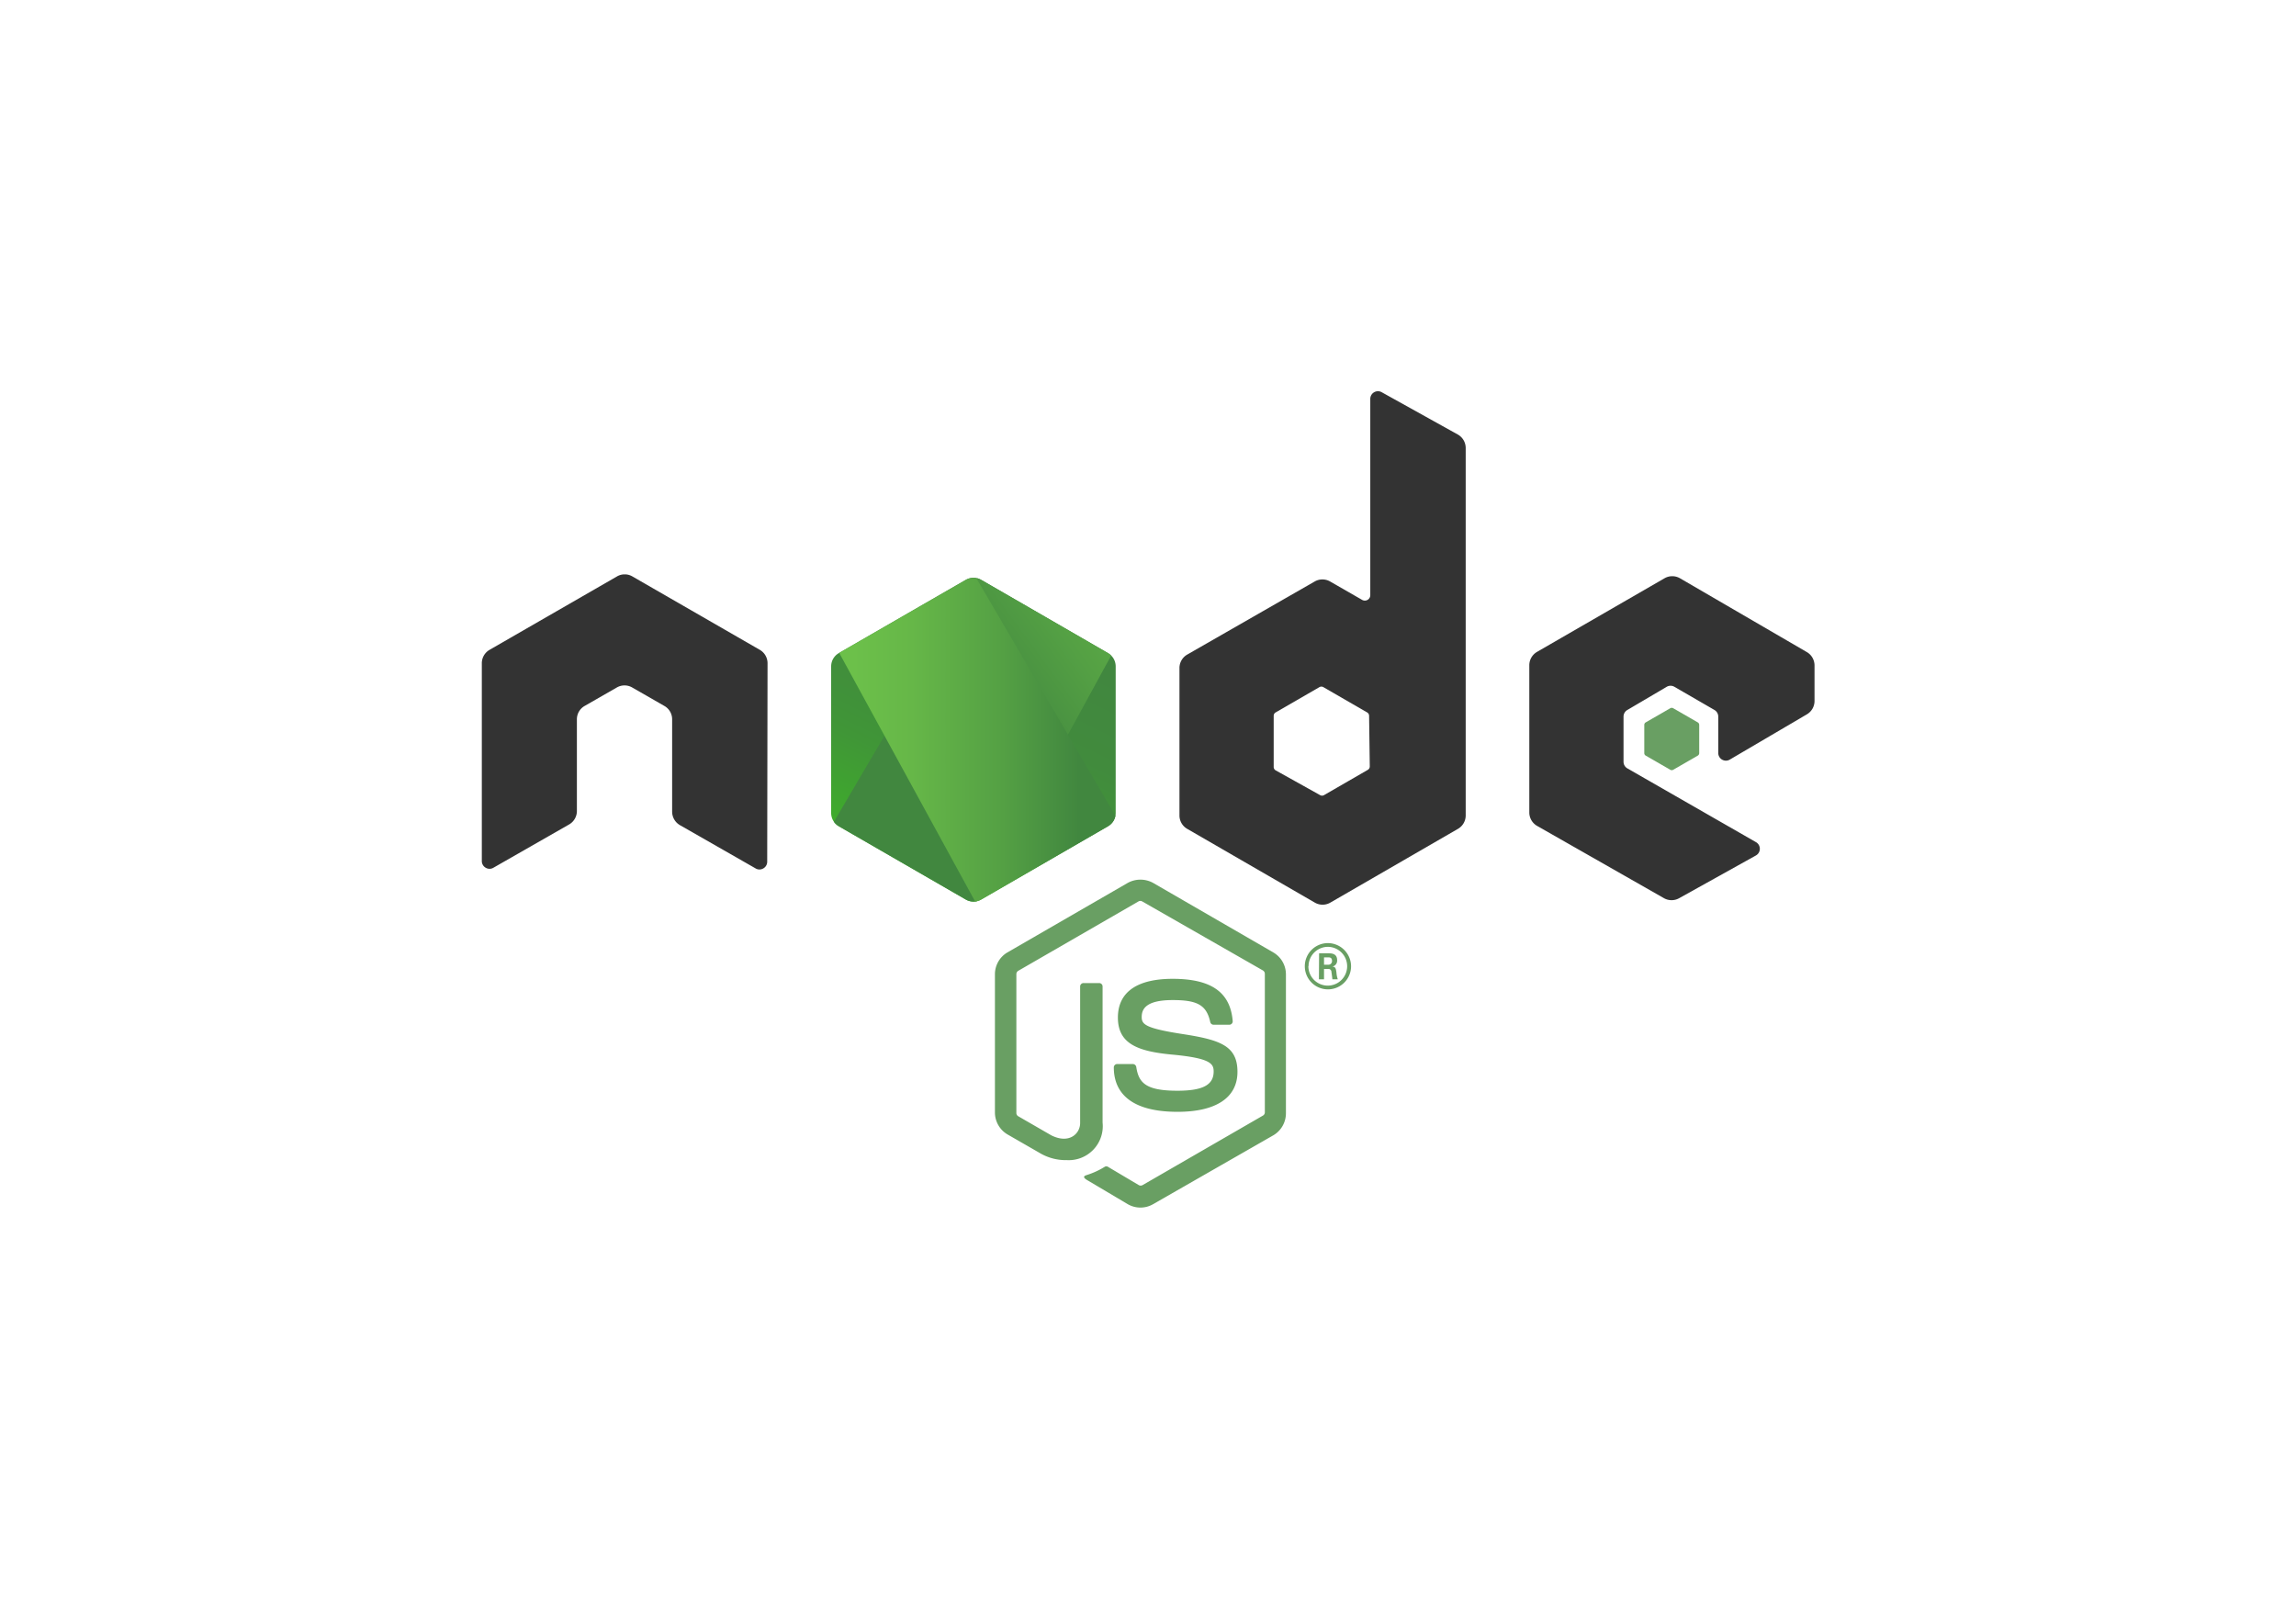 <svg id="Layer_1" data-name="Layer 1" xmlns="http://www.w3.org/2000/svg" xmlns:xlink="http://www.w3.org/1999/xlink" viewBox="0 0 135 94"><defs><style>.cls-1,.cls-5{fill:url(#linear-gradient);}.cls-1{clip-rule:evenodd;}.cls-2,.cls-4{fill:#699f63;}.cls-3{fill:#333;}.cls-3,.cls-4,.cls-5{fill-rule:evenodd;}.cls-6{clip-path:url(#clip-path);}.cls-7{fill:none;}.cls-8{fill:url(#linear-gradient-3);}.cls-9{fill:url(#linear-gradient-4);}.cls-10{fill:url(#linear-gradient-5);}.cls-11{fill:url(#linear-gradient-6);}.cls-12{fill:url(#linear-gradient-7);}.cls-13{fill:url(#linear-gradient-8);}</style><linearGradient id="linear-gradient" x1="60.27" y1="37.3" x2="53.53" y2="51.05" gradientUnits="userSpaceOnUse"><stop offset="0" stop-color="#41873f"/><stop offset="0.33" stop-color="#418b3d"/><stop offset="0.64" stop-color="#409637"/><stop offset="0.93" stop-color="#3fa92d"/><stop offset="1" stop-color="#3fae2a"/></linearGradient><clipPath id="clip-path"><path id="_Clipping_Path_" data-name="&lt;Clipping Path&gt;" class="cls-1" d="M57.69,34.09a.9.9,0,0,0-.9,0L49.32,38.4a.9.9,0,0,0-.45.78V47.8a.9.9,0,0,0,.45.78l7.47,4.31a.9.9,0,0,0,.9,0l7.46-4.31a.9.9,0,0,0,.45-.78V39.18a.9.9,0,0,0-.45-.78Z"/></clipPath><linearGradient id="linear-gradient-3" x1="56.1" y1="44.5" x2="75.03" y2="30.51" gradientUnits="userSpaceOnUse"><stop offset="0.14" stop-color="#41873f"/><stop offset="0.4" stop-color="#54a044"/><stop offset="0.71" stop-color="#66b748"/><stop offset="0.91" stop-color="#6cc04a"/></linearGradient><linearGradient id="linear-gradient-4" x1="48.61" y1="32.53" x2="65.87" y2="32.53" gradientUnits="userSpaceOnUse"><stop offset="0.09" stop-color="#6cc04a"/><stop offset="0.29" stop-color="#66b748"/><stop offset="0.6" stop-color="#54a044"/><stop offset="0.86" stop-color="#41873f"/></linearGradient><linearGradient id="linear-gradient-5" x1="48.61" y1="43.49" x2="65.87" y2="43.49" xlink:href="#linear-gradient-4"/><linearGradient id="linear-gradient-6" x1="48.61" y1="48.41" x2="65.87" y2="48.41" xlink:href="#linear-gradient-4"/><linearGradient id="linear-gradient-7" x1="48.61" y1="50.64" x2="65.87" y2="50.64" xlink:href="#linear-gradient-4"/><linearGradient id="linear-gradient-8" x1="68.38" y1="36.89" x2="57.74" y2="58.6" xlink:href="#linear-gradient"/></defs><title>Artboard 109 copy 7</title><path class="cls-2" d="M67.05,71a1.48,1.48,0,0,1-.74-.2l-2.36-1.4c-.35-.2-.18-.27-.06-.31a4.71,4.71,0,0,0,1.07-.49.18.18,0,0,1,.18,0l1.82,1.08a.23.23,0,0,0,.22,0l7.08-4.09a.22.22,0,0,0,.11-.19V57.26a.23.23,0,0,0-.11-.2L67.16,53a.22.22,0,0,0-.22,0l-7.07,4.08a.23.23,0,0,0-.11.19v8.17a.22.22,0,0,0,.11.19l1.94,1.12c1.05.53,1.7-.09,1.7-.72V58a.2.2,0,0,1,.21-.2h.9a.2.2,0,0,1,.21.2V66a2,2,0,0,1-2.1,2.21,3,3,0,0,1-1.63-.44l-1.86-1.07a1.5,1.5,0,0,1-.74-1.29V57.26A1.49,1.49,0,0,1,59.23,56l7.08-4.09a1.55,1.55,0,0,1,1.49,0L74.87,56a1.49,1.49,0,0,1,.74,1.29v8.17a1.5,1.5,0,0,1-.74,1.29L67.8,70.8A1.48,1.48,0,0,1,67.05,71Z"/><path class="cls-2" d="M69.24,65.37c-3.1,0-3.75-1.42-3.75-2.61a.2.2,0,0,1,.2-.2h.92a.21.21,0,0,1,.2.17c.14.93.55,1.4,2.42,1.4,1.49,0,2.13-.34,2.13-1.13,0-.46-.18-.79-2.5-1-1.94-.19-3.13-.62-3.13-2.17s1.2-2.28,3.22-2.28c2.27,0,3.39.79,3.53,2.48a.2.2,0,0,1-.2.22h-.92a.2.2,0,0,1-.2-.16c-.22-1-.76-1.29-2.21-1.29-1.63,0-1.82.57-1.82,1s.22.66,2.42,1,3.21.69,3.21,2.22S71.48,65.37,69.24,65.37Z"/><path class="cls-2" d="M79.44,56.81a1.36,1.36,0,1,1-1.36-1.36A1.37,1.37,0,0,1,79.44,56.81Zm-2.51,0a1.14,1.14,0,1,0,1.14-1.14A1.14,1.14,0,0,0,76.94,56.8Zm.63-.76h.53c.18,0,.53,0,.53.4a.35.35,0,0,1-.29.38c.21,0,.22.15.25.35a1.51,1.51,0,0,0,.08.4h-.32c0-.07-.06-.46-.06-.48s-.05-.13-.16-.13h-.27v.61h-.3Zm.29.67h.24a.21.21,0,0,0,.23-.22c0-.21-.14-.21-.22-.21h-.25Z"/><path class="cls-3" d="M45.13,39a.91.91,0,0,0-.45-.79l-7.5-4.32a.88.88,0,0,0-.41-.12h-.08a.9.9,0,0,0-.41.12l-7.5,4.32a.91.91,0,0,0-.45.79l0,11.63a.45.45,0,0,0,.23.39.44.44,0,0,0,.45,0l4.46-2.55a.91.91,0,0,0,.45-.79V42.29a.9.9,0,0,1,.45-.78l1.9-1.09a.9.9,0,0,1,.45-.12.89.89,0,0,1,.45.12l1.9,1.09a.9.9,0,0,1,.45.78v5.43a.92.92,0,0,0,.45.79l4.46,2.55a.44.44,0,0,0,.45,0,.45.45,0,0,0,.23-.39Z"/><path class="cls-3" d="M81.24,23.06a.45.45,0,0,0-.67.4V35a.32.32,0,0,1-.48.27l-1.88-1.08a.91.91,0,0,0-.91,0L69.8,38.49a.91.91,0,0,0-.45.78v8.67a.91.91,0,0,0,.45.79l7.51,4.34a.91.91,0,0,0,.91,0l7.51-4.34a.91.91,0,0,0,.45-.79V26.34a.91.91,0,0,0-.46-.79Zm-.7,22a.23.23,0,0,1-.11.2l-2.58,1.49a.23.23,0,0,1-.23,0L75,45.29a.23.23,0,0,1-.11-.2v-3a.23.23,0,0,1,.11-.2l2.58-1.49a.23.23,0,0,1,.23,0l2.58,1.49a.23.23,0,0,1,.11.2Z"/><path class="cls-3" d="M106.24,42a.91.91,0,0,0,.45-.78v-2.1a.91.91,0,0,0-.45-.78L98.78,34a.91.91,0,0,0-.91,0l-7.5,4.33a.91.91,0,0,0-.45.78v8.66a.91.91,0,0,0,.46.79l7.46,4.25a.91.91,0,0,0,.89,0l4.51-2.51a.45.45,0,0,0,0-.79l-7.55-4.33a.45.45,0,0,1-.23-.39V42.13a.45.45,0,0,1,.23-.39L98,40.38a.45.45,0,0,1,.45,0l2.35,1.36a.45.45,0,0,1,.23.39v2.14a.45.45,0,0,0,.68.39Z"/><path class="cls-4" d="M98.21,41.64a.17.17,0,0,1,.17,0l1.44.83a.17.17,0,0,1,.09.15v1.66a.17.17,0,0,1-.09.15l-1.44.83a.17.17,0,0,1-.17,0l-1.44-.83a.17.17,0,0,1-.09-.15V42.62a.17.17,0,0,1,.09-.15Z"/><path id="_Clipping_Path_2" data-name="&lt;Clipping Path&gt;" class="cls-5" d="M57.69,34.09a.9.9,0,0,0-.9,0L49.32,38.4a.9.9,0,0,0-.45.78V47.8a.9.9,0,0,0,.45.78l7.47,4.31a.9.9,0,0,0,.9,0l7.46-4.31a.9.9,0,0,0,.45-.78V39.18a.9.9,0,0,0-.45-.78Z"/><g class="cls-6"><path class="cls-7" d="M56.77,34.09,49.29,38.4a.93.93,0,0,0-.48.78V47.8a.87.87,0,0,0,.23.57L57.45,34A.92.92,0,0,0,56.77,34.09Z"/><path class="cls-7" d="M57.49,53a.9.9,0,0,0,.21-.09l7.47-4.31a.92.92,0,0,0,.47-.78V39.18a.89.89,0,0,0-.27-.63Z"/><path class="cls-8" d="M65.17,38.4l-7.49-4.31a.9.9,0,0,0-.23-.09L49,48.37a1,1,0,0,0,.25.21l7.5,4.31a.91.91,0,0,0,.7.09l7.88-14.43A1,1,0,0,0,65.17,38.4Z"/><path class="cls-7" d="M65.64,47.8V39.18a.92.92,0,0,0-.47-.78l-7.49-4.31a.9.9,0,0,0-.27-.1l8.21,14A.83.83,0,0,0,65.64,47.8Z"/><path class="cls-7" d="M49.29,38.4a.93.93,0,0,0-.48.78V47.8a.94.94,0,0,0,.48.78l7.5,4.31a.91.91,0,0,0,.58.11l-8-14.63Z"/><polygon class="cls-9" points="56.54 32.51 56.44 32.56 56.57 32.56 56.54 32.51"/><path class="cls-10" d="M65.17,48.58a.94.94,0,0,0,.44-.57L57.41,34a.91.91,0,0,0-.63.1l-7.44,4.28,8,14.63a.9.9,0,0,0,.33-.11Z"/><polygon class="cls-11" points="65.87 48.44 65.82 48.36 65.82 48.47 65.87 48.44"/><path class="cls-12" d="M65.17,48.58,57.7,52.89a.9.9,0,0,1-.33.11l.15.27,8.3-4.8v-.11L65.61,48A.94.94,0,0,1,65.17,48.58Z"/><path class="cls-13" d="M65.17,48.58,57.7,52.89a.9.9,0,0,1-.33.11l.15.27,8.3-4.8v-.11L65.61,48A.94.94,0,0,1,65.17,48.58Z"/></g></svg>